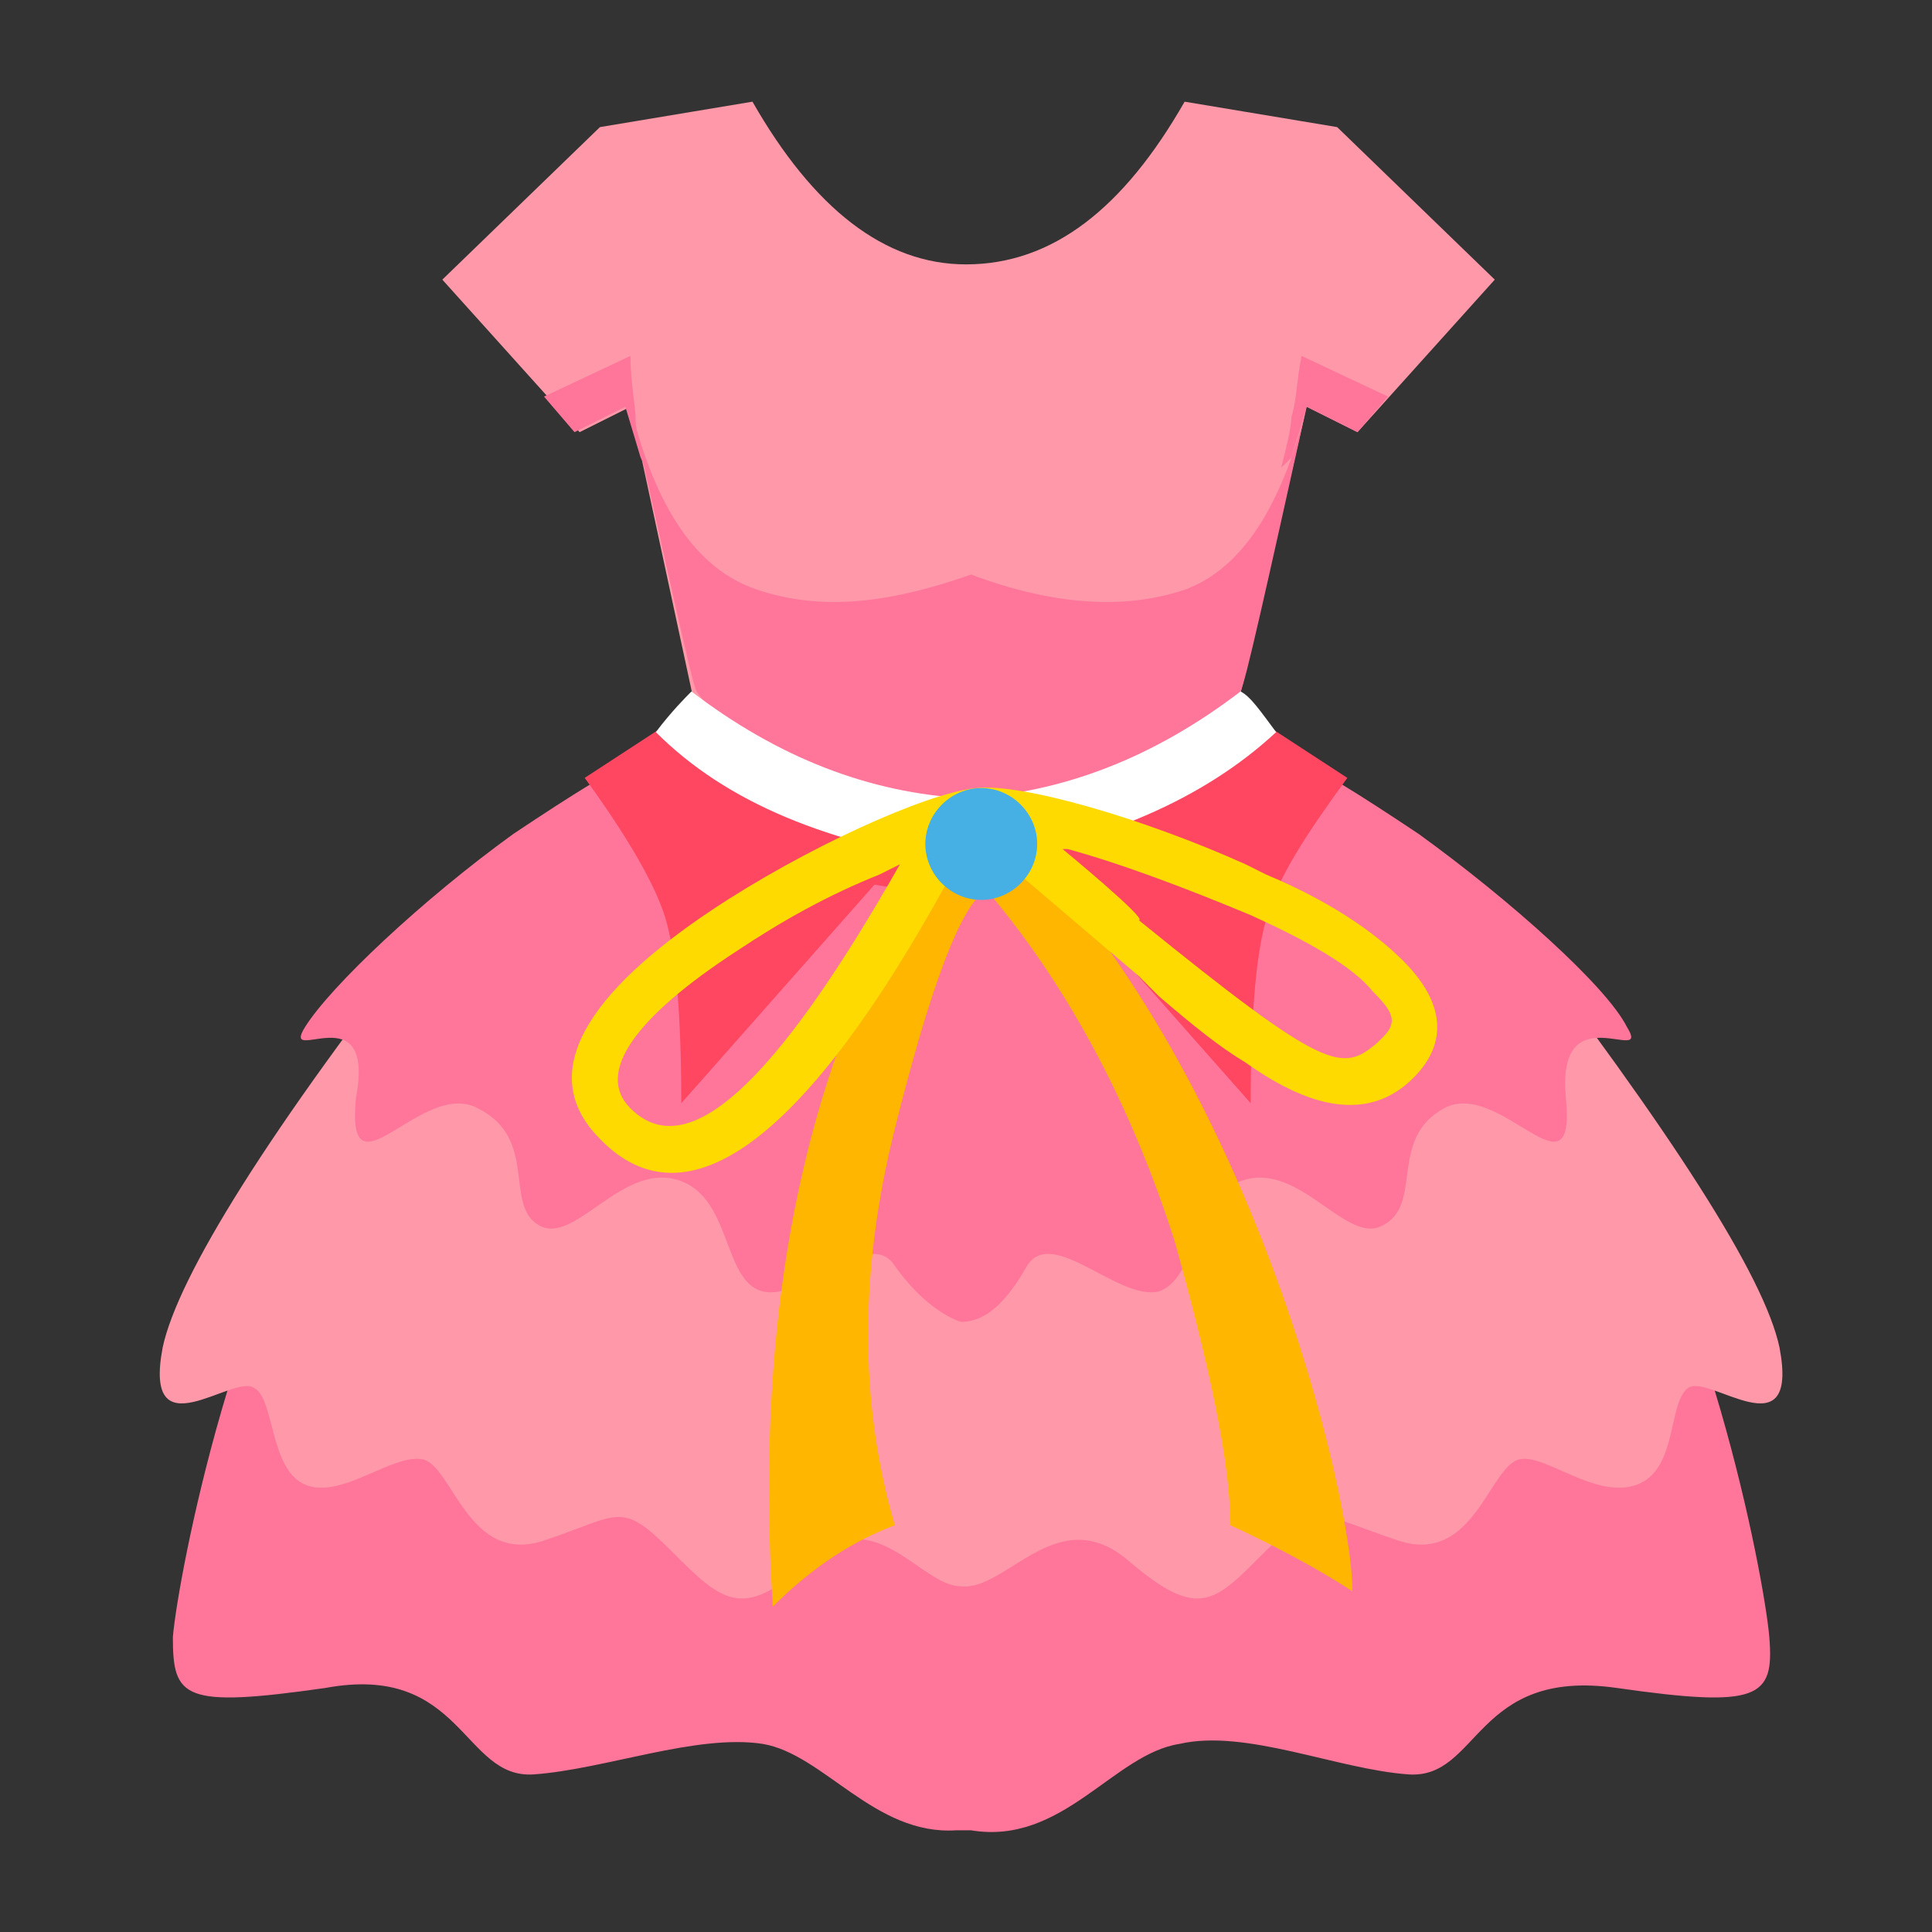 <?xml version="1.0" encoding="utf-8"?>
<!-- Generator: Adobe Illustrator 27.3.1, SVG Export Plug-In . SVG Version: 6.00 Build 0)  -->
<svg version="1.1" id="图层_1" xmlns="http://www.w3.org/2000/svg" xmlns:xlink="http://www.w3.org/1999/xlink" x="0px" y="0px"
	 viewBox="0 0 38 38" style="enable-background:new 0 0 38 38;" xml:space="preserve">
<rect x="0" y="0" width="38" height="38" fill="#333333" stroke="none"/>
<style type="text/css">
	.st0{fill:#FF769A;}
	.st1{fill:#FF99AA;}
	.st2{fill:#FF4762;}
	.st3{fill:#FFFFFF;}
	.st4{fill:#FFB600;}
	.st5{fill:#FFDA00;}
	.st6{fill:#46AFE4;}
</style>
<g>
	<path class="st0" d="M18.8,36c-1.6,0.1-2.6-1.5-3.8-1.7c-1.3-0.2-3.1,0.5-4.5,0.6c-1.4,0.1-1.4-2.2-4.1-1.7c-2.8,0.4-3,0.2-3-1
		c0.1-1.2,1.3-7.4,3.5-10c1.5-1.7,5.5-0.2,12.2,4.7c6.7-4.8,10.7-6.4,12.2-4.7c2.2,2.6,3.4,8.8,3.5,10c0.1,1.2-0.2,1.4-3,1
		s-2.7,1.8-4.1,1.7c-1.4-0.1-3.2-0.9-4.5-0.6c-1.3,0.2-2.3,2-4.1,1.7L18.8,36z"/>
	<path class="st1" d="M18.9,31.2c-0.8,0-1.7-1.7-3-0.5c-1.3,1.2-1.7,0.8-2.7-0.2s-1-0.7-2.5-0.2c-1.5,0.5-1.8-1.5-2.4-1.6
		c-0.6-0.1-1.6,0.8-2.3,0.5s-0.6-1.7-1-1.9c-0.4-0.3-2.2,1.3-1.8-0.8c0.3-1.4,2.1-4.3,5.4-8.5l10.5,4l10.5-4
		c3.3,4.3,5.1,7.1,5.4,8.5c0.4,2.1-1.4,0.5-1.8,0.8s-0.2,1.6-1,1.9c-0.8,0.3-1.8-0.6-2.3-0.5c-0.6,0.1-0.9,2.1-2.4,1.6
		c-1.5-0.5-1.6-0.8-2.6,0.2c-1,1-1.3,1.4-2.7,0.2C20.8,29.5,19.8,31.3,18.9,31.2L18.9,31.2z"/>
	<path class="st0" d="M18.9,26c-0.3-0.1-0.8-0.4-1.3-1.1c-0.5-0.8-1.8,0.7-2.6,0.5c-0.8-0.2-0.6-1.9-1.7-2.2c-1.1-0.3-2,1.3-2.7,0.9
		c-0.7-0.4,0-1.7-1.2-2.3c-1.1-0.6-2.6,1.9-2.4-0.2C7.4,19.5,5.5,21,6,20.2c0.5-0.8,2.3-2.5,4.1-3.8c1.2-0.8,2-1.3,2.5-1.5l6.4,2.5
		l6.4-2.5c0.5,0.2,1.3,0.7,2.5,1.5c1.8,1.3,3.7,3,4.1,3.8c0.5,0.8-1.4-0.7-1.2,1.4c0.2,2.1-1.3-0.4-2.4,0.2
		c-1.1,0.6-0.4,1.9-1.2,2.3c-0.7,0.4-1.6-1.2-2.7-0.9c-1.1,0.3-0.9,1.9-1.7,2.2c-0.8,0.2-2.1-1.3-2.6-0.5C19.8,25.6,19.4,26,18.9,26
		L18.9,26z"/>
	<path class="st1" d="M23.3,2l3,0.5l3.1,3l-2.7,3l-1-0.5l-1.5,6.5L19,16.6v0l0,0c0,0,0,0,0,0l-5.2-2.1L12.4,8l-1,0.5l-2.7-3l3.1-3
		l3-0.5c1.2,2.1,2.6,3.2,4.2,3.2C20.7,5.2,22.1,4.1,23.3,2L23.3,2z"/>
	<path class="st0" d="M25.7,8c-0.8,3.6-1.2,5.4-1.3,5.6c-0.8,1.1-2.6,1.9-5.3,2.5l0,0v0l0,0l0,0v0L18.7,16c-2.6-0.6-4.3-1.4-5-2.4
		c-0.1-0.2-0.5-2.1-1.3-5.6c0.5,2,1.3,3.2,2.5,3.6c1.2,0.4,2.5,0.3,4.2-0.3c0,0,0,0,0,0l0,0c1.6,0.6,3,0.7,4.2,0.3
		C24.4,11.2,25.2,10,25.7,8z"/>
	<path class="st2" d="M24.2,13.8l2.3,1.5c-0.8,1.1-1.4,2-1.6,2.8c-0.2,0.7-0.3,1.9-0.3,3.6l-3.8-4.3L19,17.7l0-0.5l0,0.5l-1.8-0.3
		l-3.8,4.3c0-1.7-0.1-2.9-0.3-3.6c-0.2-0.7-0.8-1.7-1.6-2.8l2.3-1.5l0.1,0.7l5.2,2.1l5.2-2.1L24.2,13.8L24.2,13.8z"/>
	<path class="st3" d="M24.4,13.6c0.2,0.1,0.4,0.4,0.7,0.8c-1.4,1.3-3.4,2.2-6.1,2.6h0l0,0h0c-2.7-0.4-4.7-1.2-6.1-2.6
		c0.3-0.4,0.6-0.7,0.7-0.8c1.7,1.3,3.5,2,5.4,2.1C20.9,15.6,22.7,14.9,24.4,13.6z"/>
	<path class="st4" d="M18.7,16.3c-2.7,3.9-3.9,9-3.5,15.3c0.8-0.8,1.6-1.3,2.4-1.6c-0.7-2.4-0.7-5,0-7.8c0.7-2.8,1.3-4.4,1.8-4.7
		c1.7,2,2.9,4.4,3.7,6.9c0.7,2.5,1.1,4.4,1.1,5.6c1.3,0.6,2.1,1.1,2.4,1.3c0-1.9-2-10.3-6.8-15C19.3,16.3,19,16.3,18.7,16.3z"/>
	<path class="st5" d="M19.2,15.5c-1,0.1-3.4,1.2-5.2,2.4c-2.4,1.6-3.5,3.2-2.2,4.5l0.1,0.1c1.7,1.6,4-0.2,6.7-5.1l0.2-0.4l0.5-0.1
		l0.1,0l0.3,0l2.7,2.3l0.4,0.4c0.7,0.6,1.2,1,1.7,1.3c1.4,1,2.5,1.1,3.3,0.3c0.7-0.7,0.6-1.5-0.2-2.3c-0.6-0.6-1.5-1.2-2.7-1.7
		L24.5,17C22.5,16.1,20.1,15.4,19.2,15.5z M17.7,17L17.7,17c-2.5,4.4-4.2,5.9-5.3,4.8c-0.7-0.7,0.1-1.8,2.1-3.1
		c0.9-0.6,1.8-1.1,2.8-1.5L17.7,17z M20.9,16.7l0.1,0c1.1,0.3,2.4,0.8,3.6,1.3c1.1,0.5,2,1,2.4,1.5c0.4,0.4,0.5,0.6,0.2,0.9
		l-0.1,0.1c-0.7,0.6-1,0.6-4.7-2.4C22.6,18.1,20.9,16.7,20.9,16.7z"/>
	<path class="st6" d="M18.2,16.6c0,0.6,0.5,1.1,1.1,1.1c0.6,0,1.1-0.5,1.1-1.1s-0.5-1.1-1.1-1.1C18.7,15.5,18.2,16,18.2,16.6z"/>
	<path class="st0" d="M12.4,7c0,0.5,0.1,1,0.1,1.2c0,0.3,0.1,0.6,0.2,1L12.6,9L12.3,8l-1,0.5l-0.6-0.7L12.4,7L12.4,7z M25.6,7
		l1.7,0.8l-0.6,0.7l-1-0.5L25.4,9l-0.2,0.2c0.1-0.4,0.2-0.8,0.2-1C25.5,7.9,25.5,7.5,25.6,7L25.6,7z"/>
</g>
</svg>
